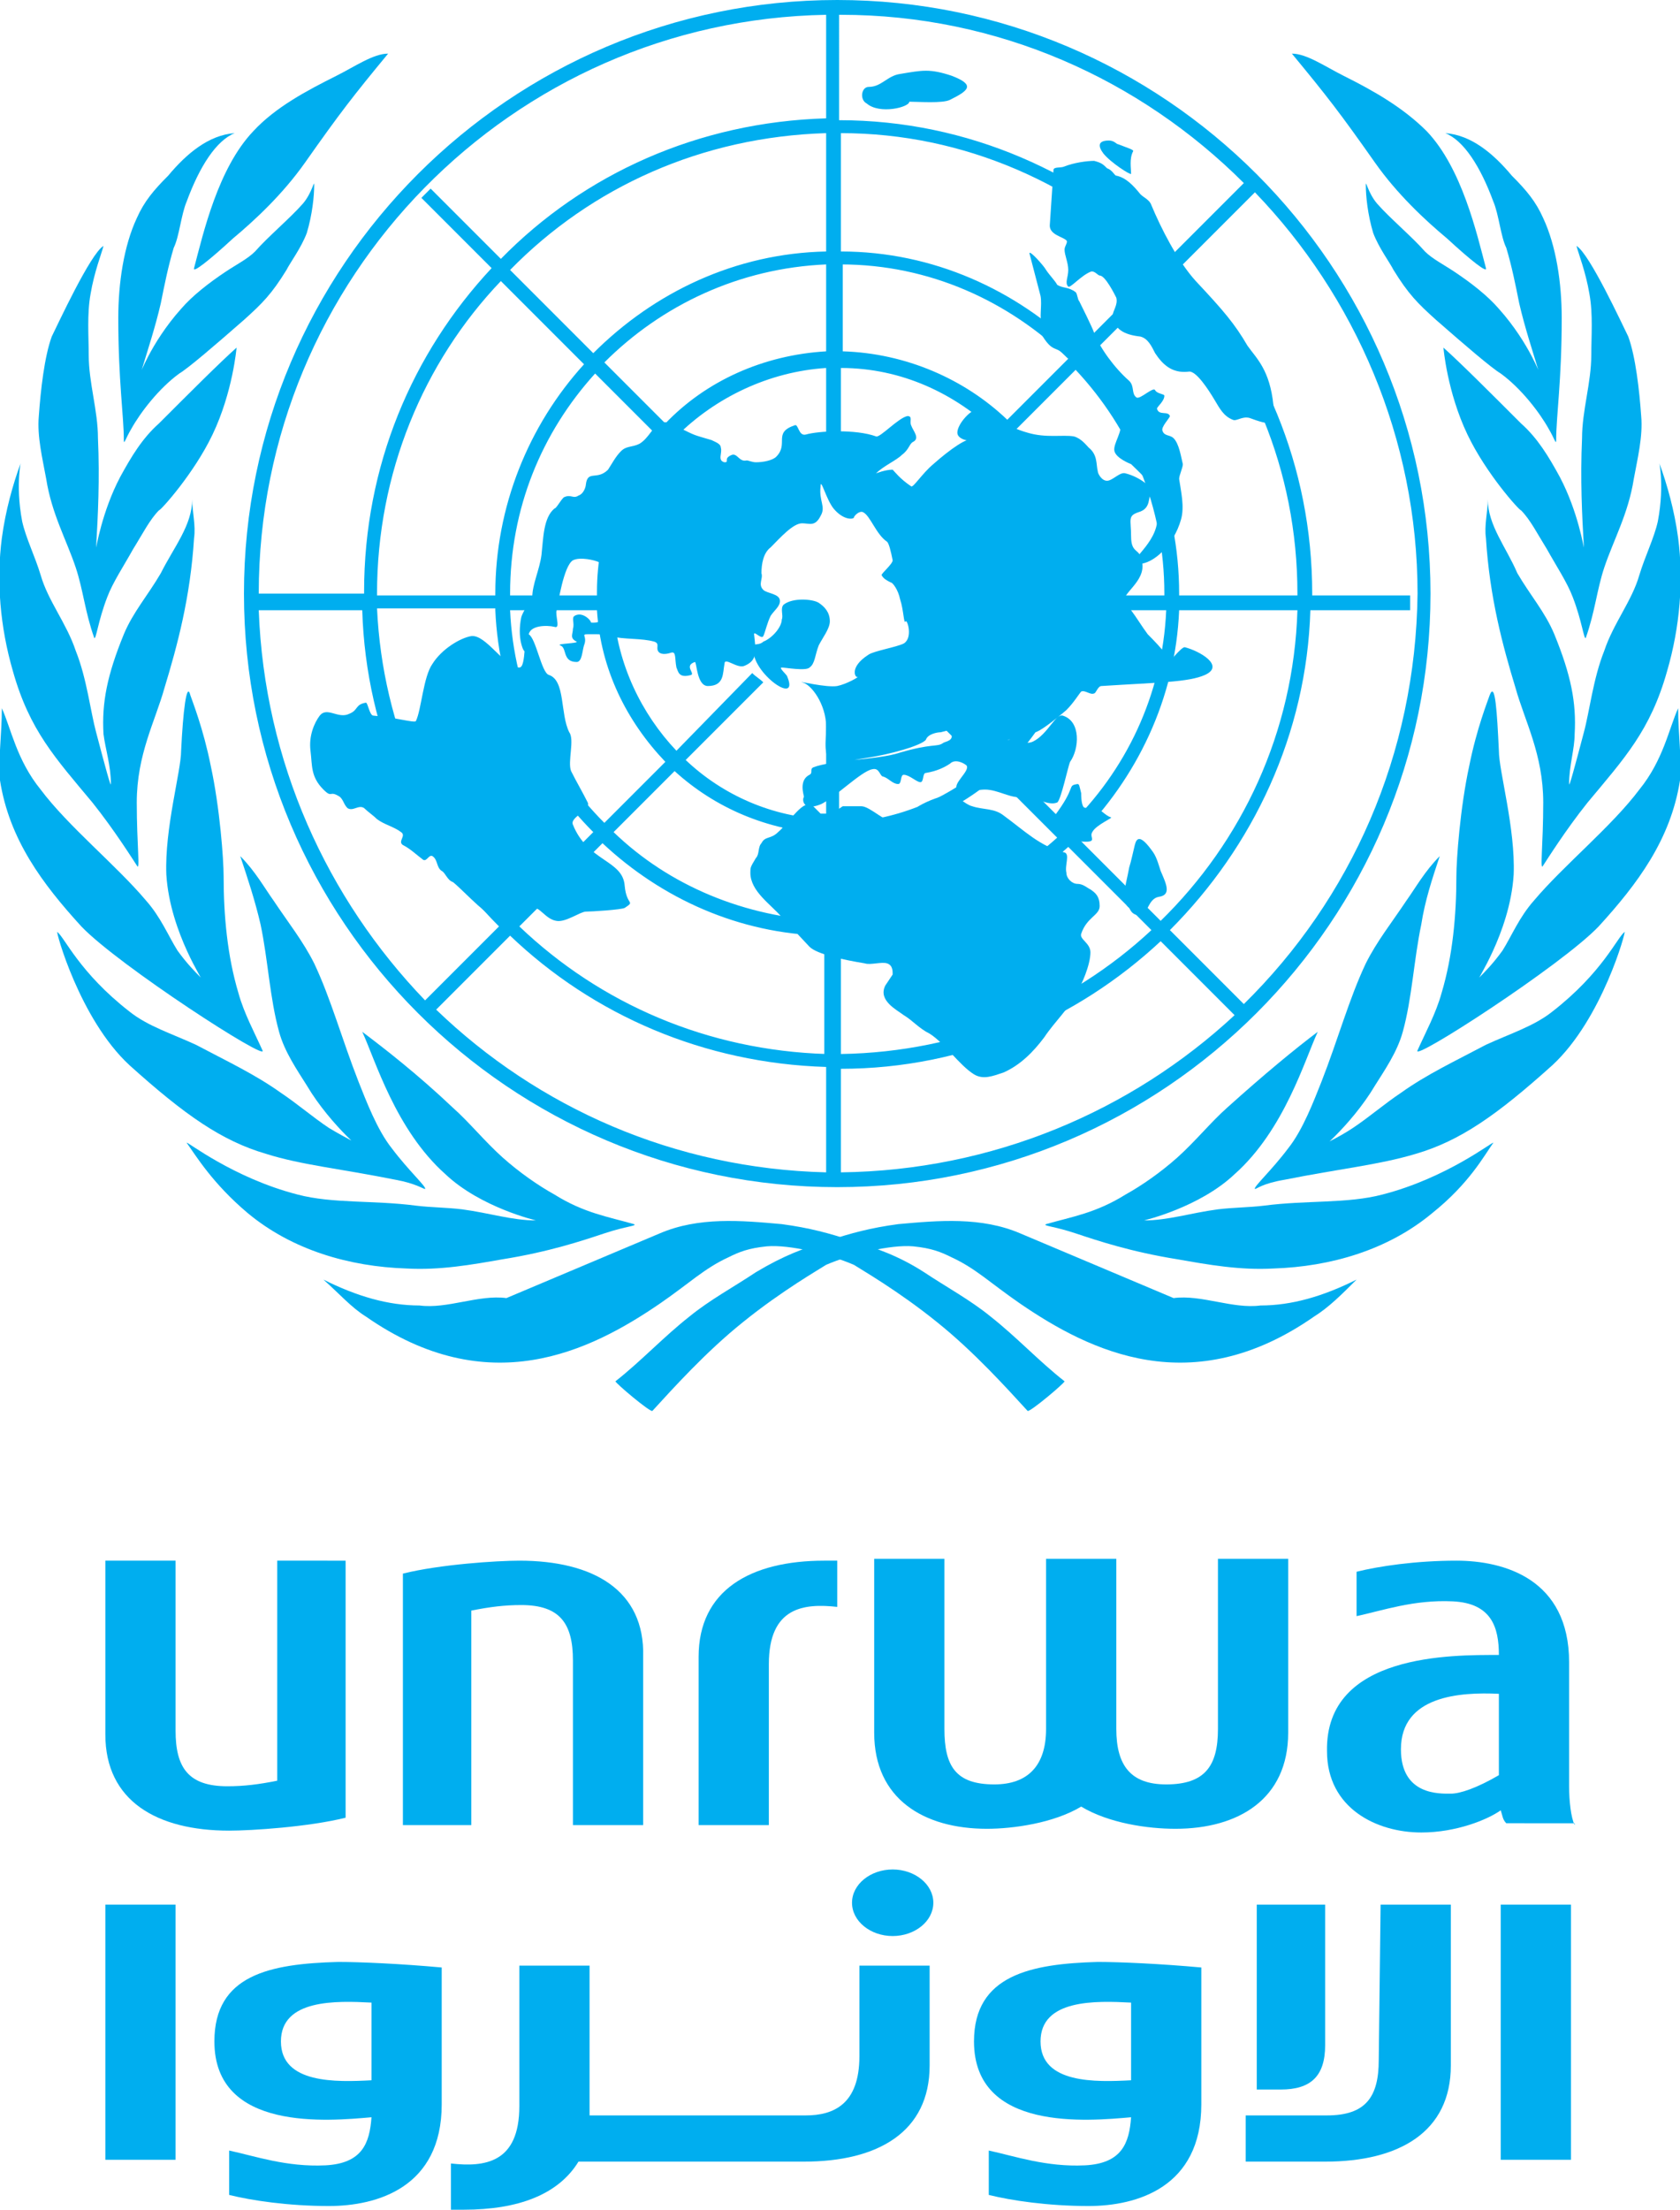 <?xml version="1.0" encoding="utf-8"?>
<!-- Generator: Adobe Illustrator 21.0.0, SVG Export Plug-In . SVG Version: 6.00 Build 0)  -->
<svg version="1.1" id="Layer_1" xmlns="http://www.w3.org/2000/svg" xmlns:xlink="http://www.w3.org/1999/xlink" x="0px" y="0px"
	 viewBox="0 0 90.9 119.5" style="enable-background:new 0 0 90.9 119.5;" xml:space="preserve">
<style type="text/css">
	.st0{fill:#00AEEF;}
</style>
<path class="st0" d="M75.8,94.6c0-2.9,3.2-3.1,5.3-3v4.4C79.9,96.7,79,97,78.5,97C77.9,97,75.8,97.1,75.8,94.6 M85.2,98.7
	c-0.2-0.4-0.3-1.3-0.3-2.1v-6.7c0-4.5-3.5-5.5-6.1-5.5c-2.2,0-4.2,0.3-5.4,0.6v2.4c1.4-0.3,3.1-0.9,5.2-0.8c2.1,0.1,2.5,1.4,2.5,2.9
	v0c-2.5,0-9.4-0.1-9.3,5.2c0,3.1,2.7,4.4,5.1,4.4c1.9,0,3.6-0.7,4.3-1.2c0.1,0.3,0.1,0.5,0.3,0.7H85.2z"/>
<path class="st0" d="M60.3,84.3h-3.7l0,9.2c0,2-1,3-2.8,3c-2.1,0-2.7-1-2.7-3v-9.2h-3.8v9.4c0,3.6,2.7,5.2,6.1,5.2
	c1.4,0,3.6-0.3,5.1-1.2c1.5,0.9,3.6,1.2,5.1,1.2c3.4,0,6.1-1.6,6.1-5.2v-9.4h-3.8l0,9.2c0,2-0.7,3-2.8,3c-1.9,0-2.7-1-2.7-3V84.3z"
	/>
<path class="st0" d="M28.1,84.4c-1.2,0-4.3,0.2-6.3,0.7l0,13.6h3.7V87.1c1-0.2,1.8-0.3,2.7-0.3c2.1,0,2.8,1,2.8,3l0,8.9h3.8v-9.1
	C34.9,86,32.1,84.4,28.1,84.4"/>
<path class="st0" d="M12.4,99c1.2,0,4.3-0.2,6.3-0.7l0-13.9H15v11.9c-1,0.2-1.8,0.3-2.7,0.3c-2.1,0-2.8-1-2.8-3l0-9.2H5.7v9.4
	C5.7,97.4,8.5,99,12.4,99"/>
<path class="st0" d="M44.6,84.4c-4,0-6.8,1.6-6.8,5.2v9.1h3.8l0-8.7c0-3.1,1.9-3.3,3.7-3.1v-2.5C45,84.4,44.8,84.4,44.6,84.4"/>
<path class="st0" d="M46.5,111.2c0,2.6-1.4,3.2-2.9,3.2H31.9c0,0,0-0.1,0-0.1v-8h-3.8l0,7.6c0,3.1-1.9,3.3-3.7,3.1v2.5
	c0.3,0,0.5,0,0.7,0c2.9,0,5.1-0.8,6.2-2.6h12.2c4,0,6.8-1.6,6.8-5.2v-5.4h-3.8L46.5,111.2z"/>
<path class="st0" d="M61.2,108.3v4.2c-1.9,0.1-4.9,0.2-4.9-2.1C56.3,108.1,59.3,108.2,61.2,108.3 M52.7,110.4c0,4.9,6.2,4.3,8.5,4.1
	c-0.1,1.4-0.5,2.5-2.5,2.6c-2.1,0.1-3.8-0.5-5.2-0.8v2.4c1.2,0.3,3.2,0.6,5.4,0.6c2.6,0,6.1-1,6.1-5.5v-7.4
	c-2.2-0.2-4.4-0.3-5.6-0.3C55.8,106.2,52.7,106.8,52.7,110.4"/>
<path class="st0" d="M20.1,108.3v4.2c-1.9,0.1-4.9,0.2-4.9-2.1C15.2,108.1,18.2,108.2,20.1,108.3 M11.6,110.4c0,4.9,6.2,4.3,8.5,4.1
	c-0.1,1.4-0.5,2.5-2.5,2.6c-2.1,0.1-3.8-0.5-5.2-0.8v2.4c1.2,0.3,3.2,0.6,5.4,0.6c2.6,0,6.1-1,6.1-5.5v-7.4
	c-2.2-0.2-4.4-0.3-5.6-0.3C14.6,106.2,11.6,106.8,11.6,110.4"/>
<polygon class="st0" points="81.2,103 81.2,116.8 85,116.8 85,103 "/>
<rect x="5.7" y="103" class="st0" width="3.8" height="13.8"/>
<path class="st0" d="M74.6,111.4c0,2-0.7,3-2.8,3h-4.4v2.5h4.3c4,0,6.8-1.6,6.8-5.2V103h-3.8L74.6,111.4z"/>
<path class="st0" d="M69.3,113c1.6,0,2.4-0.7,2.4-2.4V103H68l0,10H69.3z"/>
<path class="st0" d="M50.5,102.9c0,1-1,1.8-2.2,1.8c-1.2,0-2.2-0.8-2.2-1.8c0-1,1-1.8,2.2-1.8C49.5,101.1,50.5,101.9,50.5,102.9"/>
<path class="st0" d="M21,2.9c-0.8,0-1.8,0.7-2.8,1.2c-1.6,0.8-3.3,1.7-4.5,3c-1.9,2-2.7,5.5-3.2,7.4c-0.1,0.3,0.8-0.4,2.1-1.6
	c1.2-1,2.7-2.4,3.9-4.1C18.4,6.1,19.1,5.2,21,2.9"/>
<path class="st0" d="M12.7,7.2c-1,0.4-1.9,1.8-2.6,3.7c-0.3,0.7-0.4,1.9-0.7,2.5c-0.3,1-0.5,2-0.7,3c-0.3,1.3-0.7,2.5-1,3.5
	c-0.2,0.6,0.4-1.3,2.1-3.2c0.6-0.7,1.5-1.4,2.4-2c0.6-0.4,1.2-0.7,1.6-1.1c0.7-0.8,1.9-1.8,2.6-2.6c0.5-0.6,0.6-1.3,0.6-1
	c0,0.6-0.1,1.6-0.4,2.6c-0.3,0.8-0.9,1.6-1.1,2c-0.8,1.3-1.3,1.8-2.3,2.7c-1.6,1.4-3,2.6-3.5,2.9c-1.1,0.8-2.1,2.1-2.6,3
	c-0.3,0.5-0.4,0.9-0.4,0.6c0-1.3-0.3-3.2-0.3-6.6c0-1.9,0.3-3.9,1-5.4c0.4-0.9,0.9-1.5,1.7-2.3C10.1,8.3,11.3,7.3,12.7,7.2"/>
<path class="st0" d="M5.6,13.3c-0.1,0.4-0.5,1.4-0.7,2.6c-0.2,1.1-0.1,2.3-0.1,3.3c0,1.5,0.5,3,0.5,4.5c0.1,2.2,0,4.2-0.1,5.9
	c0,0.1,0.3-1.9,1.3-3.8c0.6-1.1,1.2-2.1,2.1-2.9c1.6-1.6,3.3-3.3,4.2-4.1c0,0-0.2,2.4-1.3,4.7c-1,2.1-2.8,4.1-2.9,4.1
	c-0.5,0.5-0.9,1.3-1.4,2.1c-0.5,0.9-1.1,1.8-1.4,2.6c-0.5,1.3-0.6,2.3-0.7,2.2c-0.5-1.4-0.6-2.6-1-3.8c-0.5-1.5-1.3-2.9-1.6-4.8
	c-0.2-1.1-0.5-2.3-0.4-3.4c0.1-1.4,0.3-3.2,0.7-4.3C3.1,17.6,4.9,13.7,5.6,13.3"/>
<path class="st0" d="M10.4,27c0,0.7,0.2,1.4,0.1,2.1c-0.2,3.2-0.9,5.8-1.6,8.1c-0.5,1.8-1.5,3.6-1.5,6.2c0,2.3,0.2,3.8,0,3.4
	c-0.2-0.3-1.2-1.9-2.4-3.4c-2-2.4-3.4-3.9-4.3-7.1c-0.7-2.4-0.9-4.9-0.6-7.2c0.2-1.5,0.6-2.9,1-4c0.1-0.4-0.3,1,0.1,3.1
	c0.2,0.9,0.7,1.9,1,2.9c0.4,1.4,1.4,2.6,1.9,4.1c0.6,1.5,0.8,3.3,1.1,4.4c0.5,1.9,0.8,3,0.8,2.8c0-1-0.3-1.9-0.4-2.7
	c-0.1-1.7,0.2-3.2,1.1-5.4c0.5-1.2,1.3-2.1,2-3.3C9.4,29.6,10.4,28.4,10.4,27"/>
<path class="st0" d="M0.1,38.3c0.5,1.1,0.8,2.8,2.1,4.4c1.5,2,4.1,4.1,5.7,6c0.8,0.9,1.2,1.9,1.7,2.7c0.5,0.7,1,1.2,1.2,1.4
	c0.4,0.5-1.6-2.3-1.8-5.5c-0.1-2.5,0.8-5.6,0.8-6.7c0.1-2.1,0.3-3.8,0.5-3c0.1,0.3,0.7,1.8,1.1,3.8c0.5,2.3,0.7,5.1,0.7,6
	c0,2.1,0.2,4.3,0.8,6.3c0.3,1.1,0.9,2.2,1.3,3.1c0.4,0.7-7.8-4.6-9.8-6.7c-2.1-2.3-3.9-4.7-4.4-7.9C-0.1,41,0.1,39.7,0.1,38.3"/>
<path class="st0" d="M13,46.3c0.8,0.8,1.3,1.7,1.8,2.4c0.8,1.2,1.6,2.2,2.2,3.4c0.9,1.9,1.5,4.1,2.4,6.4c0.4,1,1,2.6,1.8,3.6
	c0.9,1.2,1.9,2.1,1.8,2.2c-0.1,0-0.5-0.3-1.6-0.5c-3-0.6-5.1-0.8-7-1.4c-2.4-0.7-4.4-2.1-7.4-4.8c-2.7-2.5-4-7.3-3.9-7.2
	c0.4,0.3,1.2,2.2,3.9,4.3c1,0.8,2.3,1.2,3.6,1.8c1.7,0.9,3.2,1.6,4.6,2.6c0.9,0.6,1.7,1.3,2.6,1.9c1,0.6,1.7,0.9,1.7,1
	c0.6,0.7-1.6-1.1-2.9-3.3c-0.5-0.8-1.2-1.8-1.5-2.9c-0.5-1.8-0.6-3.9-1-5.8C13.8,48.7,13.4,47.5,13,46.3"/>
<path class="st0" d="M19.6,55.8c1.2,0.9,3,2.3,4.9,4.1c0.9,0.8,1.7,1.8,2.7,2.7c0.9,0.8,1.9,1.5,2.8,2c1.6,1,2.9,1.2,4.3,1.6
	c0.2,0.1-0.4,0.1-1.6,0.5c-1.2,0.4-3,1-5.5,1.4c-1.7,0.3-3.4,0.6-5.2,0.5c-3.1-0.1-6.2-1-8.6-3c-1.9-1.6-2.8-3.1-3.3-3.8
	c0-0.1,2.5,1.9,6,2.8c1.9,0.5,4.1,0.3,6.4,0.6c0.8,0.1,1.7,0.1,2.5,0.2c1.5,0.2,2.7,0.6,4,0.6c0,0-3-0.7-4.9-2.5
	C21.4,61.1,20.3,57.3,19.6,55.8"/>
<path class="st0" d="M17.5,69.2c0.9,0.8,1.5,1.5,2.3,2c6.6,4.6,12.1,1.9,15.9-0.7c1.6-1.1,2.4-1.9,3.7-2.5c0.6-0.3,1.1-0.5,2.1-0.6
	c1.2-0.1,3.3,0.4,4.7,1c0.3,0.2,2.4,1.4,4.5,3.1c2,1.6,3.8,3.6,4.9,4.8c0.1,0.1,2-1.5,2-1.6c-1.4-1.1-2.6-2.4-4-3.5
	c-1.1-0.9-2.4-1.6-3.6-2.4c-1.4-0.9-2.6-1.3-3.9-1.7c-1.2-0.4-2.3-0.7-3.8-0.9c-2.2-0.2-4.5-0.4-6.6,0.5l-8.3,3.5
	c-1.5-0.2-3.2,0.6-4.7,0.4C21,70.6,19.3,70.1,17.5,69.2"/>
<path class="st0" d="M69.9,2.9c0.8,0,1.8,0.7,2.8,1.2c1.6,0.8,3.2,1.7,4.5,3c1.9,2,2.7,5.5,3.2,7.4c0.1,0.3-0.8-0.4-2.1-1.6
	c-1.2-1-2.7-2.4-3.9-4.1C72.5,6.1,71.8,5.2,69.9,2.9"/>
<path class="st0" d="M78.2,7.2c1,0.4,1.9,1.8,2.6,3.7c0.3,0.7,0.4,1.9,0.7,2.5c0.3,1,0.5,2,0.7,3c0.3,1.3,0.7,2.5,1,3.5
	c0.2,0.6-0.4-1.3-2.1-3.2c-0.6-0.7-1.5-1.4-2.4-2c-0.6-0.4-1.2-0.7-1.6-1.1c-0.7-0.8-1.9-1.8-2.6-2.6c-0.5-0.6-0.6-1.3-0.6-1
	c0,0.6,0.1,1.6,0.4,2.6c0.3,0.8,0.9,1.6,1.1,2c0.8,1.3,1.3,1.8,2.3,2.7c1.6,1.4,3,2.6,3.5,2.9c1.1,0.8,2.1,2.1,2.6,3
	c0.3,0.5,0.4,0.9,0.4,0.6c0-1.3,0.3-3.2,0.3-6.6c0-1.9-0.3-3.9-1-5.4c-0.4-0.9-0.9-1.5-1.7-2.3C80.8,8.3,79.6,7.3,78.2,7.2"/>
<path class="st0" d="M85.3,13.3c0.1,0.4,0.5,1.4,0.7,2.6c0.2,1.1,0.1,2.3,0.1,3.3c0,1.5-0.5,3-0.5,4.5c-0.1,2.2,0,4.2,0.1,5.9
	c0,0.1-0.3-1.9-1.3-3.8c-0.6-1.1-1.2-2.1-2.1-2.9c-1.6-1.6-3.3-3.3-4.2-4.1c0,0,0.2,2.4,1.3,4.7c1,2.1,2.8,4.1,2.9,4.1
	c0.5,0.5,0.9,1.3,1.4,2.1c0.5,0.9,1.1,1.8,1.4,2.6c0.5,1.3,0.6,2.3,0.7,2.2c0.5-1.4,0.6-2.6,1-3.8c0.5-1.5,1.3-2.9,1.6-4.8
	c0.2-1.1,0.5-2.3,0.4-3.4c-0.1-1.4-0.3-3.2-0.7-4.3C87.8,17.6,86,13.7,85.3,13.3"/>
<path class="st0" d="M80.5,27c0,0.7-0.2,1.4-0.1,2.1c0.2,3.2,0.9,5.8,1.6,8.1c0.5,1.8,1.5,3.6,1.5,6.2c0,2.3-0.2,3.8,0,3.4
	c0.2-0.3,1.2-1.9,2.4-3.4c2-2.4,3.4-3.9,4.3-7.1c0.7-2.4,0.9-4.9,0.6-7.2c-0.2-1.5-0.6-2.9-1-4c-0.1-0.4,0.3,1-0.1,3.1
	c-0.2,0.9-0.7,1.9-1,2.9c-0.4,1.4-1.4,2.6-1.9,4.1c-0.6,1.5-0.8,3.3-1.1,4.4c-0.5,1.9-0.8,3-0.8,2.8c0-1,0.3-1.9,0.3-2.7
	c0.1-1.7-0.2-3.2-1.1-5.4c-0.5-1.2-1.3-2.1-2-3.3C81.5,29.6,80.5,28.4,80.5,27"/>
<path class="st0" d="M90.8,38.3c-0.5,1.1-0.8,2.8-2.1,4.4c-1.5,2-4.1,4.1-5.7,6c-0.8,0.9-1.2,1.9-1.7,2.7c-0.5,0.7-1,1.2-1.2,1.4
	c-0.4,0.5,1.6-2.3,1.8-5.5c0.1-2.5-0.8-5.6-0.8-6.7c-0.1-2.1-0.2-3.8-0.5-3c-0.1,0.3-0.7,1.8-1.1,3.8c-0.5,2.3-0.7,5.1-0.7,6
	c0,2.1-0.2,4.3-0.8,6.3c-0.3,1.1-0.9,2.2-1.3,3.1c-0.4,0.7,7.8-4.6,9.8-6.7c2.1-2.3,3.9-4.7,4.4-7.9C91,41,90.8,39.7,90.8,38.3"/>
<path class="st0" d="M77.9,46.3c-0.8,0.8-1.3,1.7-1.8,2.4c-0.8,1.2-1.6,2.2-2.2,3.4c-0.9,1.9-1.5,4.1-2.4,6.4c-0.4,1-1,2.6-1.8,3.6
	c-0.9,1.2-1.9,2.1-1.8,2.2c0.1,0,0.4-0.3,1.6-0.5c3-0.6,5.1-0.8,7.1-1.4c2.4-0.7,4.4-2.1,7.4-4.8c2.7-2.5,4-7.3,3.9-7.2
	c-0.4,0.3-1.2,2.2-3.9,4.3c-1,0.8-2.3,1.2-3.6,1.8c-1.7,0.9-3.2,1.6-4.6,2.6c-0.9,0.6-1.7,1.3-2.6,1.9c-0.9,0.6-1.7,0.9-1.7,1
	c-0.6,0.7,1.6-1.1,2.9-3.3c0.5-0.8,1.2-1.8,1.5-2.9c0.5-1.8,0.6-3.9,1-5.8C77.1,48.7,77.5,47.5,77.9,46.3"/>
<path class="st0" d="M71.3,55.8c-1.2,0.9-2.9,2.3-4.9,4.1c-0.9,0.8-1.7,1.8-2.7,2.7c-0.9,0.8-1.9,1.5-2.8,2c-1.6,1-2.9,1.2-4.3,1.6
	c-0.2,0.1,0.4,0.1,1.6,0.5c1.2,0.4,3,1,5.5,1.4c1.7,0.3,3.4,0.6,5.2,0.5c3.1-0.1,6.2-1,8.6-3c2-1.6,2.8-3.1,3.3-3.8
	c0-0.1-2.5,1.9-6,2.8c-1.9,0.5-4.1,0.3-6.4,0.6c-0.8,0.1-1.7,0.1-2.5,0.2c-1.5,0.2-2.7,0.6-4,0.6c0,0,3-0.7,4.9-2.5
	C69.5,61.1,70.6,57.3,71.3,55.8"/>
<path class="st0" d="M73.4,69.2c-0.8,0.8-1.5,1.5-2.3,2c-6.6,4.6-12.1,1.9-15.9-0.7c-1.6-1.1-2.4-1.9-3.7-2.5
	c-0.6-0.3-1.1-0.5-2.1-0.6c-1.2-0.1-3.3,0.4-4.7,1c-0.3,0.2-2.4,1.4-4.5,3.1c-2,1.6-3.8,3.6-4.9,4.8c-0.1,0.1-2-1.5-2-1.6
	c1.4-1.1,2.6-2.4,4-3.5c1.1-0.9,2.4-1.6,3.6-2.4c1.5-0.9,2.6-1.3,3.9-1.7c1.2-0.4,2.3-0.7,3.8-0.9c2.2-0.2,4.5-0.4,6.6,0.5l8.3,3.5
	c1.5-0.2,3.2,0.6,4.7,0.4C69.9,70.6,71.6,70.1,73.4,69.2"/>
<path class="st0" d="M67.3,54.3l-4-4c4.5-4.5,7.4-10.6,7.6-17.3h5.4v-0.8H71c0,0,0-0.1,0-0.1c0-6.9-2.7-13.1-7.1-17.7l4-4
	c5.4,5.6,8.8,13.3,8.8,21.7C76.6,40.8,73.1,48.6,67.3,54.3 M45.5,63.4v-5.6c6.7,0,12.8-2.7,17.3-6.9l4,4
	C61.2,60.1,53.7,63.3,45.5,63.4 M44.7,38.4v5.9c-2.9-0.1-5.6-1.3-7.6-3.2l4.2-4.2c-0.2-0.2-0.4-0.3-0.6-0.5l-4.1,4.2
	c-1.9-2-3.2-4.7-3.4-7.6H39c0-0.3-0.1-0.5-0.1-0.8h-5.9c0,0,0-0.1,0-0.1c0-3.1,1.1-5.8,3-8l4.2,4.2c0.2-0.2,0.3-0.4,0.5-0.6
	l-4.1-4.1c2.1-2.1,5-3.5,8.1-3.7v5.9c0.2,0,0.4,0,0.6,0c0.1,0,0.1,0,0.2,0v-5.9c3.3,0,6.2,1.4,8.4,3.5l-4.2,4.1
	c0.2,0.2,0.4,0.4,0.5,0.6l4.2-4.2c2,2.2,3.2,5.1,3.2,8.2c0,0,0,0.1,0,0.1h-5.9c0,0.3,0,0.5-0.1,0.8h5.9c-0.2,3.1-1.6,5.8-3.7,7.9
	l-4.2-4.1c-0.2,0.2-0.4,0.3-0.6,0.5l4.2,4.2c-2.1,1.8-4.8,2.9-7.8,3v-5.9c-0.1,0-0.1,0-0.2,0C45.1,38.5,44.9,38.5,44.7,38.4
	 M44.7,49.8c-4.4-0.2-8.5-1.9-11.5-4.8l3.3-3.3c2.2,2,5,3.2,8.2,3.4V49.8z M44.7,57c-6.4-0.2-12.2-2.7-16.6-6.9l4.5-4.5
	c3.2,3,7.4,4.9,12,5V57z M44.7,63.4c-8.2-0.2-15.6-3.5-21.1-8.8l4-4c4.5,4.3,10.5,6.9,17.1,7.1V63.4z M14,33h5.6
	c0.2,6.7,3,12.7,7.4,17.1l-4,4C17.7,48.6,14.3,41.2,14,33 M32.1,19.1l-4.5-4.5C32,10.1,38,7.4,44.7,7.2v6.4
	C39.8,13.7,35.4,15.8,32.1,19.1 M32.7,19.6c3.1-3.1,7.3-5.1,12-5.3v4.7c-3.4,0.2-6.5,1.6-8.7,3.9L32.7,19.6z M32.3,32.2h-4.7
	c0,0,0-0.1,0-0.1c0-4.6,1.7-8.7,4.6-11.9l3.3,3.3c-2,2.3-3.2,5.3-3.2,8.5C32.3,32.1,32.3,32.2,32.3,32.2 M27.6,33h4.7
	c0.2,3.2,1.6,6,3.7,8.2l-3.3,3.3C29.7,41.5,27.8,37.5,27.6,33 M26.8,33C27,37.7,29,41.9,32.1,45l-4.5,4.5
	c-4.2-4.3-6.9-10.1-7.2-16.6H26.8z M26.8,32.2h-6.4c0,0,0-0.1,0-0.1c0-6.5,2.5-12.5,6.7-16.9l4.5,4.5c-3,3.3-4.8,7.7-4.8,12.4
	C26.8,32.1,26.8,32.2,26.8,32.2 M14,32.1C14,15,27.7,1.1,44.7,0.8v5.6c-6.9,0.2-13.1,3-17.6,7.6l-3.8-3.8l-0.5,0.5l3.8,3.8
	c-4.3,4.6-6.9,10.7-6.9,17.5c0,0,0,0.1,0,0.1H14C14,32.2,14,32.1,14,32.1 M45.5,14.3c4.8,0,9.1,2,12.3,5.1l-3.3,3.3
	c-2.3-2.2-5.5-3.6-8.9-3.7V14.3z M45.5,7.2c6.7,0,12.8,2.8,17.3,7.2l-4.5,4.5c-3.3-3.2-7.8-5.3-12.8-5.3V7.2z M63.8,32.2
	c0,0,0-0.1,0-0.1c0-4.9-1.9-9.4-5-12.7l4.5-4.5c4.3,4.5,6.9,10.5,6.9,17.2c0,0,0,0.1,0,0.1H63.8z M58.3,45.3
	c3.2-3.2,5.3-7.5,5.5-12.3h6.4c-0.2,6.6-3,12.5-7.4,16.8L58.3,45.3z M57.8,45.8l4.5,4.5C57.9,54.4,52,56.9,45.5,57v-6.4
	C50.2,50.6,54.5,48.8,57.8,45.8 M57.2,45.3c-3.1,2.8-7.2,4.5-11.7,4.6v-4.7c3.2,0,6.1-1.2,8.4-3.2L57.2,45.3z M63.1,33
	c-0.2,4.6-2.2,8.7-5.3,11.7l-3.3-3.3c2.2-2.2,3.7-5.1,3.9-8.4H63.1z M54.9,23.3l3.3-3.3c3,3.2,4.8,7.4,4.8,12.1c0,0,0,0.1,0,0.1
	h-4.7c0,0,0-0.1,0-0.1C58.4,28.7,57.1,25.6,54.9,23.3 M45.5,0.8c8.5,0,16.2,3.5,21.8,9.1l-4,4c-4.6-4.5-10.9-7.4-17.9-7.4V0.8z
	 M45.3,0C27.6,0,13.2,14.4,13.2,32.1s14.4,32.1,32.1,32.1s32.1-14.4,32.1-32.1S63,0,45.3,0"/>
<path class="st0" d="M49.2,5.5c0.5,0,1.8,0.1,2.2-0.1c1-0.5,1.4-0.8,0.1-1.3c-1.2-0.4-1.6-0.3-2.8-0.1c-0.7,0.1-1,0.7-1.7,0.7
	c-0.4,0-0.5,0.7-0.1,0.9C47.6,6.2,49.2,5.8,49.2,5.5"/>
<path class="st0" d="M60,7.6c-0.6,0-0.6,0.3-0.3,0.7c0.4,0.5,1.5,1.2,1.5,1.1c0-0.3-0.1-0.8,0.1-1.2C61.4,8.1,61,8,60.5,7.8
	C60.4,7.8,60.3,7.6,60,7.6"/>
<path class="st0" d="M59.2,8.7c-0.4,0-1.1,0.1-1.6,0.3c-0.2,0.1-0.6,0-0.6,0.2l-0.2,3c0,0.5,0.7,0.6,0.9,0.8
	c0.1,0.1-0.1,0.3-0.1,0.5c0,0.3,0.2,0.7,0.2,1.1c0,0.4-0.2,0.7,0,0.9c0.1,0.1,0.7-0.6,1.2-0.8c0.2-0.1,0.4,0.2,0.5,0.2
	c0.3,0,0.8,1,0.9,1.2c0.1,0.4-0.2,0.7-0.2,1c0.1,0.7,0.6,1,1.5,1.1c0.4,0.1,0.6,0.5,0.8,0.9c0.4,0.6,0.9,1.1,1.8,1
	c0.4-0.1,1.1,1,1.4,1.5c0.3,0.5,0.5,0.9,1,1.1c0.2,0.1,0.5-0.2,0.9-0.1c1.1,0.4,1.5,0.5,1.3-0.7c-0.2-1.9-0.9-2.5-1.4-3.2
	c-0.7-1.2-1.3-1.9-2.8-3.5c-1-1.1-1.9-2.9-2.4-4.1c-0.1-0.3-0.4-0.4-0.6-0.6c-0.4-0.5-0.8-0.9-1.3-1c-0.1,0-0.2-0.3-0.5-0.4
	C59.7,8.9,59.6,8.8,59.2,8.7"/>
<path class="st0" d="M56.6,14.6c-0.1-0.2-0.9-1.1-0.9-0.9l0.6,2.3c0.1,0.5-0.1,1.3,0.1,1.5c0.1,0.1-0.2,0.3-0.1,0.5
	c0.7,1.2,0.8,0.6,1.4,1.3c0.2,0.2,0.4,0.2,0.5,0.2c0.3,0,0.8,1,0.9,1.2c0,0.2,1,1.1,1.5,2.1c0.2,0.5-0.4,1.2-0.3,1.6
	c0.1,0.4,0.9,0.7,0.9,0.7c0.4,0.4,1.1,1,1.4,1.7c0.2,0.5,0.1,1,0,1.5c-0.2,1.3-1.8,2.2-1,2.2c0.8,0,1.9-1,2.3-2.4
	c0.2-0.7,0-1.5-0.1-2.2c0-0.2,0.2-0.6,0.2-0.8c-0.1-0.4-0.2-1.1-0.5-1.4c-0.2-0.2-0.5-0.1-0.6-0.4c-0.1-0.2,0.4-0.7,0.4-0.8
	c-0.1-0.3-0.6,0-0.7-0.4c0-0.1,0.4-0.4,0.4-0.7c0-0.1-0.4-0.1-0.5-0.3c-0.1-0.2-0.8,0.5-1,0.4c-0.3-0.2-0.1-0.6-0.4-0.9
	c-0.8-0.7-1.6-1.8-1.9-2.6c-0.1-0.3-0.7-1.5-0.8-1.7c-0.1-0.1-0.1-0.4-0.2-0.5c-0.4-0.3-0.7-0.2-1-0.4
	C57.1,15.2,56.8,14.9,56.6,14.6"/>
<path class="st0" d="M48.3,52.7c0-0.2,0-0.5-0.3-0.6c-0.3-0.1-0.9,0.1-1.2,0c-1.2-0.2-2.6-0.5-3-0.9l-1.5-1.6
	c-0.6-0.7-1.7-1.4-1.7-2.4c0-0.3,0-0.3,0.3-0.8c0.2-0.2,0.1-0.6,0.3-0.8c0.2-0.4,0.5-0.2,0.9-0.6c0.6-0.5,1.4-1.9,1.9-1.4l0.4,0.4
	L45,44l0.6-0.4l1,0c0.5,0,1.4,1,2,0.9c0.6-0.1,0.7-0.5,1.1-0.9c0.5-0.3,1.3-0.6,1.7-0.6c0.4,0,0.8,0.5,1.2,0.6
	c0.6,0.2,1.2,0.1,1.7,0.5c1.1,0.8,2,1.7,3.3,2c0.3,0.1,0,0.7,0.1,1.1c0,0.3,0.3,0.6,0.6,0.6c0.3,0,0.5,0.2,0.7,0.3
	c0.3,0.2,0.5,0.4,0.5,0.9c0,0.5-0.7,0.6-1,1.5c-0.1,0.3,0.5,0.5,0.5,1c0,0.7-0.5,1.8-0.7,2.1c-0.4,0.9-1.2,1.6-1.8,2.5
	c-0.6,0.8-1.3,1.5-2.2,1.9c-0.6,0.2-1.1,0.4-1.6,0.1c-0.8-0.5-1.6-1.7-2.4-2.2c-0.6-0.3-0.9-0.7-1.4-1c-0.4-0.3-1.4-0.8-1-1.6
	L48.3,52.7z"/>
<path class="st0" d="M62.4,46.1c0.2,0.3,0.3,0.7,0.4,1c0.3,0.7,0.6,1.3-0.1,1.4c-0.6,0.1-0.6,1-1,1c-0.4,0-0.5-0.2-0.6-0.4
	c-0.5-0.4-0.2-1.1,0-2.2c0.1-0.3,0.2-0.8,0.3-1.2C61.5,45.3,61.7,45.1,62.4,46.1"/>
<path class="st0" d="M22.5,39c-0.1,0.1-1.1-0.2-2.3-0.3c-0.2,0-0.3-0.7-0.4-0.7c-0.6,0.1-0.4,0.4-0.9,0.6c-0.6,0.3-1.2-0.4-1.6,0.1
	c-0.3,0.4-0.6,1.1-0.5,1.9c0.1,0.8,0,1.4,0.7,2.1c0.5,0.5,0.3,0,0.9,0.4c0.2,0.2,0.2,0.4,0.4,0.6c0.3,0.2,0.6-0.2,0.9,0
	c0.2,0.2,0.5,0.4,0.7,0.6c0.4,0.3,0.9,0.4,1.3,0.7c0.3,0.2-0.2,0.5,0.1,0.7c0.4,0.2,0.7,0.5,1.1,0.8c0.2,0.1,0.3-0.3,0.5-0.2
	c0.3,0.2,0.2,0.6,0.5,0.8c0.2,0.1,0.3,0.5,0.6,0.6c0.3,0.2,1.7,1.7,2.1,1.8c1.1,0.4,1.3-0.2,2.2-0.4c0.4-0.1,0.7,0.6,1.3,0.7
	c0.5,0.1,1.3-0.5,1.6-0.5c0.3,0,1.9-0.1,2.1-0.2c0.6-0.4,0.1-0.1,0-1.2c-0.1-1.4-2-1.3-2.8-3.3c-0.2-0.4,1-0.8,0.8-1.2
	c-0.3-0.6-0.6-1.1-0.9-1.7c-0.2-0.5,0.2-1.7-0.1-2.1c-0.5-1-0.2-2.8-1.1-3.1c-0.4-0.1-0.7-2-1.1-2.2c-0.3-0.1-0.1,1.8-0.5,1.8
	c-0.8,0-1.8-1.8-2.6-1.7c-0.6,0.1-1.6,0.7-2.1,1.5C22.9,36.6,22.8,38.4,22.5,39"/>
<path class="st0" d="M28.6,34.4c0-0.6,1-0.6,1.4-0.5c0.3,0.1,0.1-0.4,0.1-0.8c0.1-0.5,0.4-2.5,0.9-2.8c0.4-0.2,1.2,0,1.4,0.1
	c0.7,0.4,0,2,0.2,2.8c0.1,0.8-1.2,0.3-0.7,0.5c0.3,0.1-0.3-0.7-0.8-0.4c-0.2,0.1,0,0.4-0.1,0.7c0,0.3-0.2,0.5,0.2,0.7
	c0.1,0.1-1.1,0.1-0.9,0.2c0.4,0.1,0.1,0.9,0.9,0.9c0.3,0,0.3-0.6,0.4-0.9c0.2-0.5-0.2-0.6,0.2-0.6c0.3,0,0,0,0.4,0
	c0.2,0,0.6,0,0.8,0.1c0.8,0.2,1.7,0.1,2.4,0.3c0.3,0.1,0.1,0.3,0.2,0.5c0.1,0.2,0.4,0.2,0.7,0.1c0.3-0.1,0.2,0.3,0.3,0.8
	c0.1,0.2,0.1,0.6,0.8,0.4c0.2-0.1-0.4-0.5,0.2-0.7c0.1,0,0.1,1.3,0.7,1.3c0.9,0,0.8-0.7,0.9-1.2c0-0.4,0.7,0.3,1.1,0.1
	c0.7-0.3,0.6-0.8,0.5-1.7c0-0.2,0.4,0.3,0.5,0.1c0.1-0.2,0.2-0.7,0.4-1.1c0.2-0.3,0.5-0.5,0.5-0.8c0-0.4-0.7-0.4-0.9-0.6
	c-0.3-0.3,0-0.6-0.1-0.9c0-0.5,0.1-1.1,0.5-1.4c0.5-0.5,1.2-1.3,1.7-1.3c0.4,0,0.7,0.2,1-0.4c0.3-0.5-0.1-0.8,0-1.6
	c0-0.5,0.3,0.7,0.7,1.2c0.5,0.6,1,0.6,1.1,0.5c0-0.1,0.3-0.4,0.5-0.3c0.4,0.2,0.7,1.2,1.3,1.6c0.1,0.1,0.2,0.5,0.3,1
	c0,0.2-0.6,0.7-0.6,0.8c0.1,0.2,0.3,0.3,0.5,0.4c0.1,0,0.4,0.4,0.5,0.9c0.2,0.6,0.2,1.4,0.3,1.2c0.1-0.1,0.4,0.9-0.1,1.2
	c-0.4,0.2-1.6,0.4-1.9,0.6c-1.1,0.7-0.7,1.3-0.6,1.2c0.1,0-0.6,0.4-1.1,0.5c-0.6,0.1-2.2-0.3-1.9-0.2c0.5,0.1,1.3,1.2,1.3,2.4
	c0,0.8-0.2,1.7,0.4,1.9c0.3,0.1,1-0.1,1.7-0.2c1.4-0.2,3.1-0.7,3.3-1c0.1-0.3,0.6-0.4,0.8-0.4c0.4-0.1,0.6-0.2,0.6,0.2
	c0,0.3-0.4,0.3-0.5,0.4c-0.3,0.2-0.6,0-2.3,0.5c-0.6,0.2-1.5,0.3-2.5,0.4c-0.8,0.1-1.7,0.2-2.2,0.4c-0.2,0.1,0,0.3-0.2,0.4
	c-0.6,0.3-0.3,1.1-0.3,1.2c-0.1,0.1-0.1,0.8,0.9,0.4c0.7-0.3,2.2-1.8,2.8-1.9c0.4-0.1,0.4,0.4,0.6,0.4c0.3,0.1,0.5,0.4,0.8,0.4
	c0.2,0,0.1-0.5,0.3-0.5c0.3,0,0.7,0.4,0.9,0.4c0.2,0,0.1-0.5,0.3-0.5c0.6-0.1,1-0.3,1.3-0.5c0.3-0.3,0.8,0,0.9,0.1
	c0.2,0.3-0.8,1-0.5,1.3c0.2,0.3,0.9,0,1.5,0c0.7,0,1.4,0.5,2,0.4c0.8,0,1.4,0.5,1.9,0.3c0.2-0.1,0.6-2,0.7-2.2
	c0.5-0.7,0.6-2.2-0.4-2.5c-0.4-0.1-0.8,1-1.6,1.4c-0.4,0.2-0.9-0.1-1.4-0.1c-0.2,0,0.5,0,0.7-0.1c0.4-0.1,0.6-0.3,0.8-0.3
	c0.2,0,1-0.6,1.7-1.2c0.4-0.4,0.7-0.9,0.8-1c0.2-0.1,0.5,0.2,0.7,0.1c0.1,0,0.2-0.4,0.4-0.4c3.1-0.2,4.7-0.2,5.6-0.6
	c1.1-0.5-0.3-1.3-1.1-1.5c-0.2,0-0.9,0.9-0.9,0.9c0.3-0.1-0.3-0.8-1.1-1.6c-0.3-0.4-0.6-0.9-0.9-1.3c-0.1-0.2-0.3-0.1-0.4-0.3
	c-0.2-0.6,1.2-1.2,1-2.3c-0.1-0.8-0.6-0.4-0.6-1.4c0-0.9-0.2-1.1,0.4-1.3c0.7-0.2,0.5-0.8,0.7-1.1c0.1-0.2-0.6-0.8-1.4-1
	c-0.3-0.1-0.7,0.4-1,0.4c-0.3,0-0.5-0.4-0.5-0.5c-0.1-0.4,0-0.9-0.5-1.3c-0.1-0.1-0.4-0.5-0.8-0.6c-0.6-0.1-1.5,0.1-2.5-0.2
	c-1.1-0.3-2.3-1.1-2.8-1.2c-0.2-0.1-1,0.7-1,1.2c0,0.4,0.8,0.5,0.8,0.4c-0.2-0.2-1.2,0.5-2.1,1.3c-0.6,0.5-1.1,1.3-1.2,1.2
	c-0.6-0.4-0.9-0.8-1-0.9c-0.4,0-0.9,0.2-0.9,0.2c0.4-0.4,1.1-0.7,1.4-1c0.4-0.3,0.4-0.6,0.6-0.7c0.4-0.2,0-0.6-0.1-0.9
	c-0.1-0.2,0.1-0.5-0.2-0.5c-0.5,0.1-1.5,1.2-1.7,1.1c-1.1-0.4-3.1-0.3-3.8-0.1c-0.4,0.1-0.4-0.6-0.6-0.5c-1.2,0.4-0.3,1-1,1.7
	c-0.2,0.2-0.7,0.3-1.1,0.3c-0.2,0-0.4-0.1-0.5-0.1c-0.4,0.1-0.5-0.4-0.8-0.3c-0.5,0.2-0.1,0.4-0.4,0.4c-0.4-0.1-0.1-0.5-0.2-0.8
	c0-0.2-0.3-0.3-0.5-0.4c-1-0.3-0.8-0.2-1.8-0.7c-0.2-0.1-0.7-0.4-1-0.2c-0.4,0.2-0.6,0.8-1.1,1.1c-0.4,0.2-0.7,0.1-1,0.4
	c-0.3,0.3-0.5,0.7-0.7,1c-0.6,0.6-1.1,0-1.2,0.8c0,0.1-0.1,0.5-0.4,0.6c-0.3,0.2-0.4-0.1-0.8,0.1c-0.2,0.2-0.4,0.6-0.5,0.6
	c-0.6,0.5-0.6,1.6-0.7,2.5c-0.1,0.8-0.5,1.6-0.5,2.3c0,0.1-0.5,0.7-0.6,1.1c-0.1,0.5-0.1,1,0,1.4c0.1,0.4,0.2,0.5,0.3,0.4
	C28.6,35.3,28.6,34.6,28.6,34.4"/>
<path class="st0" d="M42.3,33.5c0.1-0.2-0.1-0.6,0.1-0.8c0.5-0.4,1.6-0.3,1.9-0.1c0.3,0.2,0.6,0.5,0.6,1c0,0.4-0.4,0.9-0.6,1.3
	c-0.2,0.5-0.2,1-0.5,1.2c-0.2,0.2-1.3,0-1.5,0c-0.2,0,0.3,0.4,0.3,0.5c0.7,1.7-2.2-0.4-1.8-1.7c0-0.1,0.3,0,0.5-0.2
	C41.8,34.5,42.3,33.9,42.3,33.5"/>
<path class="st0" d="M57,44.2c1.3-1.7,0.7-1.7,1.3-1.8c0.1,0,0.1,0.1,0.2,0.5c0,0.1,0,0.5,0.1,0.7c0.1,0.2,0.4,0,0.7,0.1
	c0.3,0.1,0.5,0.4,0.8,0.5c0.2,0-0.8,0.4-1,0.8c-0.2,0.3,0.4,0.6-0.7,0.5C57.4,45.3,57.3,44.1,57,44.2"/>
<path class="st0" d="M38.7,31.7c-0.5,0.3-0.4,0.3-0.4,0.9c0,0.3-0.5,0.2-0.5,0.5c0,0.1-0.3,0.6-0.2,0.4c0.3-0.4,0.9-0.3,1-0.2
	c0.1,0.1,0.2,0,0.4,0c0.3,0,0.9,0.2,0.9-0.2c0-0.2,0.6-0.1,0.6,0c0,0.2,0.2,0.5,0.4,0.2C41,33,41.1,33,41,32.7
	c-0.1-0.1-0.5-0.1-0.6-0.1c-0.5,0.1-0.3-0.5-0.5-0.8c-0.2-0.4-0.5,0-0.8-0.2c-0.2-0.2-0.1-0.2-0.4-0.1
	C38.7,31.5,38.7,31.7,38.7,31.7"/>
</svg>
